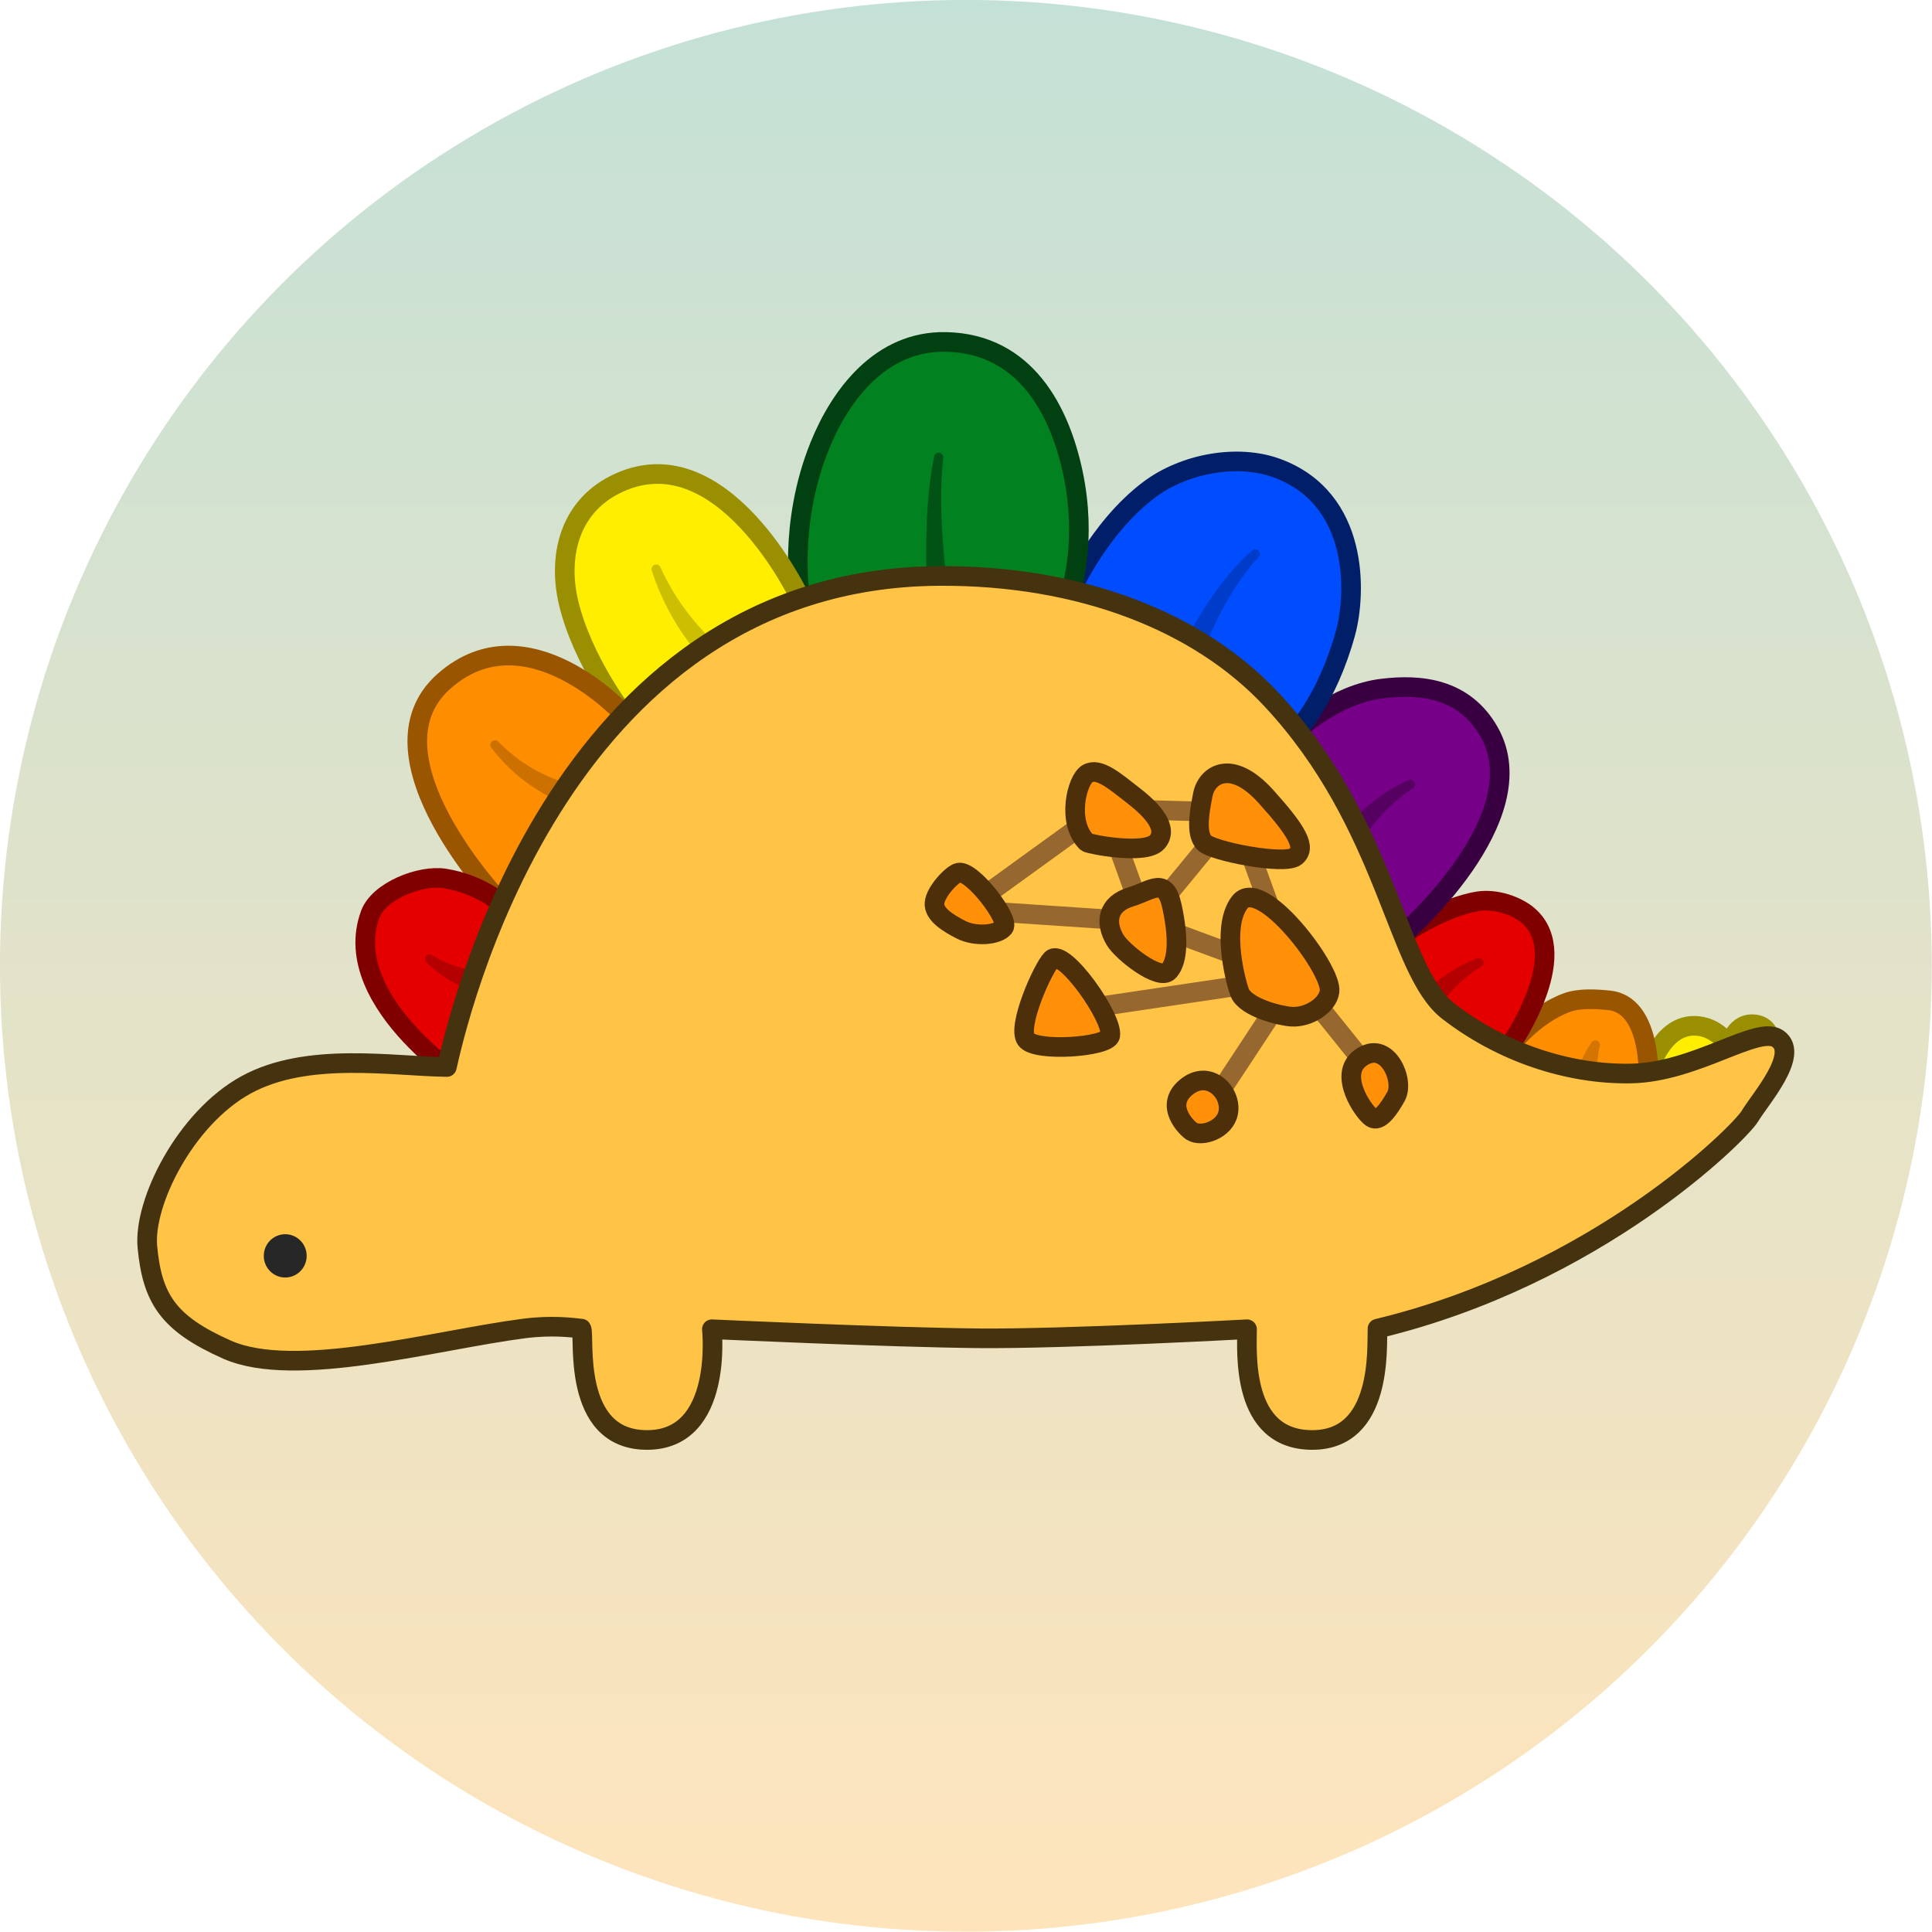 <?xml version="1.0" encoding="UTF-8" standalone="no"?>
<!DOCTYPE svg PUBLIC "-//W3C//DTD SVG 1.1//EN" "http://www.w3.org/Graphics/SVG/1.1/DTD/svg11.dtd">
<svg width="100%" height="100%" viewBox="0 0 1080 1080" version="1.1" xmlns="http://www.w3.org/2000/svg" xmlns:xlink="http://www.w3.org/1999/xlink" xml:space="preserve" xmlns:serif="http://www.serif.com/" style="fill-rule:evenodd;clip-rule:evenodd;stroke-linecap:round;stroke-linejoin:round;stroke-miterlimit:1.494;">
    <g id="BG" transform="matrix(1.456,0,0,1.456,-177.479,-316.846)">
        <circle cx="492.717" cy="588.424" r="370.836" style="fill:url(#_Linear1);"/>
    </g>
    <g id="Ebene1" transform="matrix(1.311,0,0,1.311,-194.149,-216.518)">
        <path d="M849.974,624.265L850.95,622.319C850.95,622.319 856.174,602.696 870.25,602.561C880.629,602.461 885.607,611.627 885.607,611.627C885.607,611.627 887.33,601.757 895.307,601.875C901.361,601.964 902.461,606.953 902.461,606.953C902.457,608.118 877.37,619.998 849.974,624.265Z" style="fill:rgb(255,238,0);stroke:rgb(153,143,0);stroke-width:8.37px;"/>
        <g>
            <path d="M852.451,623.824C841.76,625.945 832.594,626.704 822.806,625.673C810.942,624.424 800.185,623.203 787.453,616.549L791.394,611.758C791.394,611.758 801.439,598.091 816.261,592.639C821.478,590.72 828.538,591.133 834.232,591.703C851.62,593.443 850.95,622.319 850.95,622.319L852.451,623.824Z" style="fill:rgb(255,141,0);stroke:rgb(153,85,0);stroke-width:8.37px;"/>
            <path d="M829.04,622.594C829.111,620.298 829.167,618.137 829.438,615.906C829.62,614.411 829.804,613.009 830.151,611.568C830.603,610.571 830.16,609.393 829.163,608.941C828.165,608.489 826.988,608.931 826.535,609.929C825.575,611.288 824.794,612.671 823.983,614.154C822.808,616.303 821.871,618.465 820.872,620.761C820.367,623.015 821.786,625.256 824.04,625.761C826.294,626.267 828.534,624.848 829.04,622.594Z" style="fill:rgb(211,117,0);"/>
        </g>
        <g>
            <path d="M790.473,617.945C773.23,611.174 756.936,598.304 741.012,567.365L746.279,563.679C746.279,563.679 763.19,551.794 778.493,549.443C786.068,548.279 795.042,551.478 799.829,555.673C819.262,572.702 791.394,611.758 791.394,611.758L790.473,617.945Z" style="fill:rgb(229,0,0);stroke:rgb(128,0,0);stroke-width:8.37px;"/>
            <path d="M762.355,592.909C765.432,589.398 768.512,585.961 772.094,582.864C774.381,580.887 776.79,579.046 779.522,577.434C780.512,576.966 780.936,575.781 780.467,574.791C779.999,573.801 778.815,573.377 777.825,573.845C774.567,575.036 771.61,576.535 768.758,578.206C764.402,580.759 760.497,583.755 756.59,586.84C754.915,588.431 754.847,591.082 756.438,592.757C758.028,594.431 760.68,594.5 762.355,592.909Z" style="fill:rgb(180,0,0);"/>
        </g>
        <g>
            <path d="M742.944,570.112C734.655,555.2 727.229,536.9 720.089,512.441C715.874,498.002 707.012,488.3 699.635,478.234C698.984,477.346 699.22,477.64 698.553,476.78L701.392,476.439C701.392,476.439 717.331,461.164 737.597,458.735C753.393,456.842 772.367,458.317 783.095,477.345C803.737,513.954 746.279,563.679 746.279,563.679L742.944,570.112Z" style="fill:rgb(119,0,136);stroke:rgb(57,0,65);stroke-width:8.37px;"/>
            <path d="M730.423,520.994C733.375,516.956 736.371,513.363 739.528,510.215C743.065,506.689 746.674,503.717 750.471,501.32C751.438,500.806 751.806,499.603 751.293,498.636C750.779,497.668 749.576,497.3 748.609,497.814C744.176,499.758 739.849,502.343 735.511,505.532C731.635,508.382 727.856,511.729 724.055,515.561C722.556,517.318 722.765,519.962 724.523,521.461C726.28,522.96 728.924,522.751 730.423,520.994Z" style="fill:rgb(86,0,98);"/>
        </g>
        <g>
            <path d="M699.783,477.846C674.315,443.097 636.753,431.752 601.76,425.593L604.834,416.791C603.86,419.188 615.694,390.81 638.086,373.982C653.254,362.583 675.954,358.705 692.466,364.739C727.903,377.689 726.41,418.417 721.78,435.169C714.039,463.173 701.392,476.439 701.392,476.439L699.783,477.846Z" style="fill:rgb(0,76,255);stroke:rgb(0,31,104);stroke-width:8.37px;"/>
            <path d="M662.299,439.844C665.211,432.962 668.352,426.402 671.929,420.301C675.697,413.871 679.874,407.973 684.7,402.784C685.484,402.02 685.501,400.763 684.737,399.978C683.972,399.193 682.715,399.176 681.93,399.941C676.349,404.862 671.37,410.593 666.766,416.922C662.428,422.884 658.49,429.365 654.761,436.205C653.757,438.285 654.63,440.789 656.711,441.793C658.791,442.798 661.295,441.924 662.299,439.844Z" style="fill:rgb(0,60,202);"/>
        </g>
        <g>
            <path d="M603.922,425.001C579.196,419.858 561.233,419.863 543.985,417.099C531.061,415.028 513.369,419.626 491.467,430.824L489.35,420.373C489.35,420.373 483.894,389.2 497.626,355.227C506.318,333.724 523.567,310.411 551.363,310.953C585.811,311.625 600.113,340.976 605.598,366.84C611.701,395.623 604.834,416.791 604.834,416.791C604.427,417.791 603.922,425.001 603.922,425.001Z" style="fill:rgb(2,129,33);stroke:rgb(1,64,16);stroke-width:8.37px;"/>
            <path d="M551.438,410.493C550.328,400.074 549.541,389.985 549.413,380.444C549.319,373.436 549.56,366.759 550.291,360.488C550.465,359.407 549.728,358.387 548.646,358.213C547.565,358.04 546.545,358.776 546.372,359.858C545.061,366.232 544.215,373.067 543.685,380.272C542.971,389.989 542.876,400.321 543.084,411.018C543.229,413.323 545.218,415.077 547.523,414.932C549.829,414.787 551.583,412.798 551.438,410.493Z" style="fill:rgb(1,83,21);"/>
        </g>
        <g>
            <path d="M496.749,428.279C496.749,428.279 448.567,456.705 423.904,480.11L414.052,469.675C414.052,469.675 396.39,446.84 390.528,422.13C386.016,403.11 390.364,381.847 410.371,371.779C455.802,348.915 489.35,420.373 489.35,420.373L496.749,428.279Z" style="fill:rgb(255,238,0);stroke:rgb(153,143,0);stroke-width:8.37px;"/>
            <path d="M451.391,437.895C447.116,433.573 442.991,428.935 439.178,423.548C435.751,418.708 432.564,413.341 429.733,407.126C429.336,406.105 428.185,405.599 427.164,405.996C426.143,406.393 425.636,407.544 426.033,408.565C428.251,415.387 430.946,421.364 433.948,426.823C437.327,432.967 441.122,438.36 445.117,443.435C446.646,445.167 449.293,445.331 451.024,443.802C452.755,442.273 452.92,439.626 451.391,437.895Z" style="fill:rgb(204,190,0);"/>
        </g>
        <g>
            <path d="M423.894,478.078C400.253,499.855 378.561,526.43 366.065,553.819L361.823,550.315C361.823,550.315 301.592,487.382 337.387,455.659C372.587,424.463 414.052,469.675 414.052,469.675L423.894,478.078Z" style="fill:rgb(255,141,0);stroke:rgb(153,85,0);stroke-width:8.37px;"/>
            <path d="M389.282,499.105C384.076,497.303 378.951,495.119 373.948,492.065C369.388,489.282 364.942,485.876 360.645,481.479C359.929,480.65 358.675,480.557 357.845,481.273C357.016,481.988 356.923,483.242 357.639,484.072C361.632,489.332 365.923,493.547 370.411,497.122C375.414,501.107 380.664,504.172 386.057,506.829C388.189,507.719 390.642,506.711 391.532,504.579C392.422,502.448 391.414,499.995 389.282,499.105Z" style="fill:rgb(204,113,0);"/>
        </g>
        <g>
            <path d="M366.091,553.762C360.744,565.471 356.946,577.449 355.151,589.488L344.381,624.427C352.952,630.783 291.743,593.515 305.989,554.967C309.656,545.043 327.367,538.101 337.698,539.727C352.535,542.061 361.823,550.315 361.823,550.315L366.091,553.762Z" style="fill:rgb(229,0,0);stroke:rgb(128,0,0);stroke-width:8.37px;"/>
            <path d="M350.324,579.188C347.175,578.532 344.109,577.81 341.095,576.712C338.153,575.64 335.323,574.359 332.607,572.548C331.768,571.844 330.515,571.954 329.811,572.793C329.108,573.633 329.218,574.886 330.057,575.589C332.598,578.244 335.392,580.347 338.363,582.244C341.355,584.154 344.488,585.682 347.732,587.147C349.928,587.862 352.292,586.66 353.007,584.464C353.723,582.267 352.52,579.903 350.324,579.188Z" style="fill:rgb(180,0,0);"/>
        </g>
        <path d="M338.634,620.121C342.3,604.078 384.038,411.662 548.588,410.744C608.922,410.407 659.271,430.309 690.072,463.237C740.152,516.776 743.248,578.944 765.584,596.255C787.919,613.566 816.363,623.423 843.686,622.893C871.175,622.359 897.605,602.106 906.153,608.041C915.712,614.68 898.348,634.112 894.237,641.08C890.125,648.049 829.318,709.148 735.453,731.686C735.088,739.273 737.911,779.304 707.467,779.154C677.023,779.004 679.842,741.328 679.826,731.938C679.826,731.938 602.452,736.145 565.23,735.794C527.688,735.439 451.631,731.938 451.631,731.938C451.631,731.938 456.748,779.154 423.99,779.154C391.231,779.154 397.686,733.898 396.004,731.686C392.109,731.235 383.289,730.094 371.553,731.615C333.414,736.558 273.886,753.504 244.862,740.618C219.677,729.437 213.02,718.784 210.942,696.892C209.148,677.996 227.065,641.931 253.045,627.718C279.128,613.45 315.372,619.822 338.634,620.121Z" style="fill:rgb(255,196,70);stroke:rgb(68,51,14);stroke-width:8.37px;"/>
        <path d="M700.432,581.919L674.794,511.529L636.404,558.23L619.068,510.05L559.588,553.092" style="fill:none;stroke:rgb(150,103,46);stroke-width:8.37px;"/>
        <path d="M601.785,596.577L700.432,581.919L663.929,637.373L700.432,581.919L736.6,626.852L700.432,581.919L636.404,558.23L559.588,553.092L619.068,510.05L674.794,511.529L619.068,510.05" style="fill:none;stroke:rgb(150,103,46);stroke-width:8.37px;"/>
        <path d="M676.726,588.454C675.828,586.355 668.228,561.104 676.667,549.971C685.573,538.223 716.288,578.617 715.01,587.942C714.208,593.793 706.164,599.058 698.929,598.673C694.138,598.419 679.477,594.885 676.726,588.454Z" style="fill:rgb(255,144,8);stroke:rgb(77,47,10);stroke-width:8.37px;"/>
        <path d="M732.943,641.686C729.307,639.169 718.604,623.417 728.11,616.323C739.315,607.962 747.221,625.727 743.344,632.664C740.495,637.761 736.314,644.019 732.943,641.686Z" style="fill:rgb(255,144,8);stroke:rgb(77,47,10);stroke-width:8.37px;"/>
        <path d="M585.689,608.455C581.52,603.031 592.753,577.973 596.473,574.228C601.566,569.101 622.85,599.263 621.489,606.773C620.612,611.608 589.858,613.879 585.689,608.455Z" style="fill:rgb(255,144,8);stroke:rgb(77,47,10);stroke-width:8.37px;"/>
        <path d="M556.812,537.246C562.629,536.033 578.739,557.291 576.127,560.606C573.515,563.922 564.016,564.735 557.847,561.571C552.582,558.872 546.114,555.025 546.564,550.146C547.014,545.267 554.137,537.803 556.812,537.246Z" style="fill:rgb(255,144,8);stroke:rgb(77,47,10);stroke-width:8.37px;"/>
        <path d="M623.545,565.917C619.162,558.48 620.21,550.615 630.296,547.563C639.174,544.876 644.977,538.675 647.806,551.585C650.635,564.495 650.511,574.753 646.509,579.203C642.507,583.653 626.602,571.105 623.545,565.917Z" style="fill:rgb(255,144,8);stroke:rgb(77,47,10);stroke-width:8.37px;"/>
        <path d="M611.474,524.301C602.774,515.729 607.242,497.654 611.814,495.014C616.714,492.184 623.795,498.523 631.415,504.419C639.673,510.81 646.482,518.434 641.52,524.166C636.557,529.898 612.235,525.051 611.474,524.301Z" style="fill:rgb(255,144,8);stroke:rgb(77,47,10);stroke-width:8.37px;"/>
        <path d="M661.515,524.417C658.661,521.165 658.698,515.164 660.993,503.893C662.709,495.464 673.107,488.38 687.905,504.808C701.044,519.394 705.301,526.544 700.571,530.366C695.841,534.188 664.688,528.033 661.515,524.417Z" style="fill:rgb(255,144,8);stroke:rgb(77,47,10);stroke-width:8.37px;"/>
        <path d="M656.306,647.582C654.429,646.446 644.397,636.963 653.58,629.001C663.296,620.576 673.542,630.844 671.782,639.692C670.351,646.891 660.556,650.154 656.306,647.582Z" style="fill:rgb(255,144,8);stroke:rgb(77,47,10);stroke-width:8.37px;"/>
        <g transform="matrix(1.103,0,0,1.072,-24.419,-54.909)">
            <ellipse cx="266.665" cy="704.812" rx="8.291" ry="8.611" style="fill:rgb(39,39,39);"/>
        </g>
    </g>
    <defs>
        <linearGradient id="_Linear1" x1="0" y1="0" x2="1" y2="0" gradientUnits="userSpaceOnUse" gradientTransform="matrix(9.72367e-06,-741.672,741.672,9.72367e-06,492.717,959.26)"><stop offset="0" style="stop-color:rgb(255,228,187);stop-opacity:1"/><stop offset="1" style="stop-color:rgb(196,225,215);stop-opacity:1"/></linearGradient>
    </defs>
</svg>
